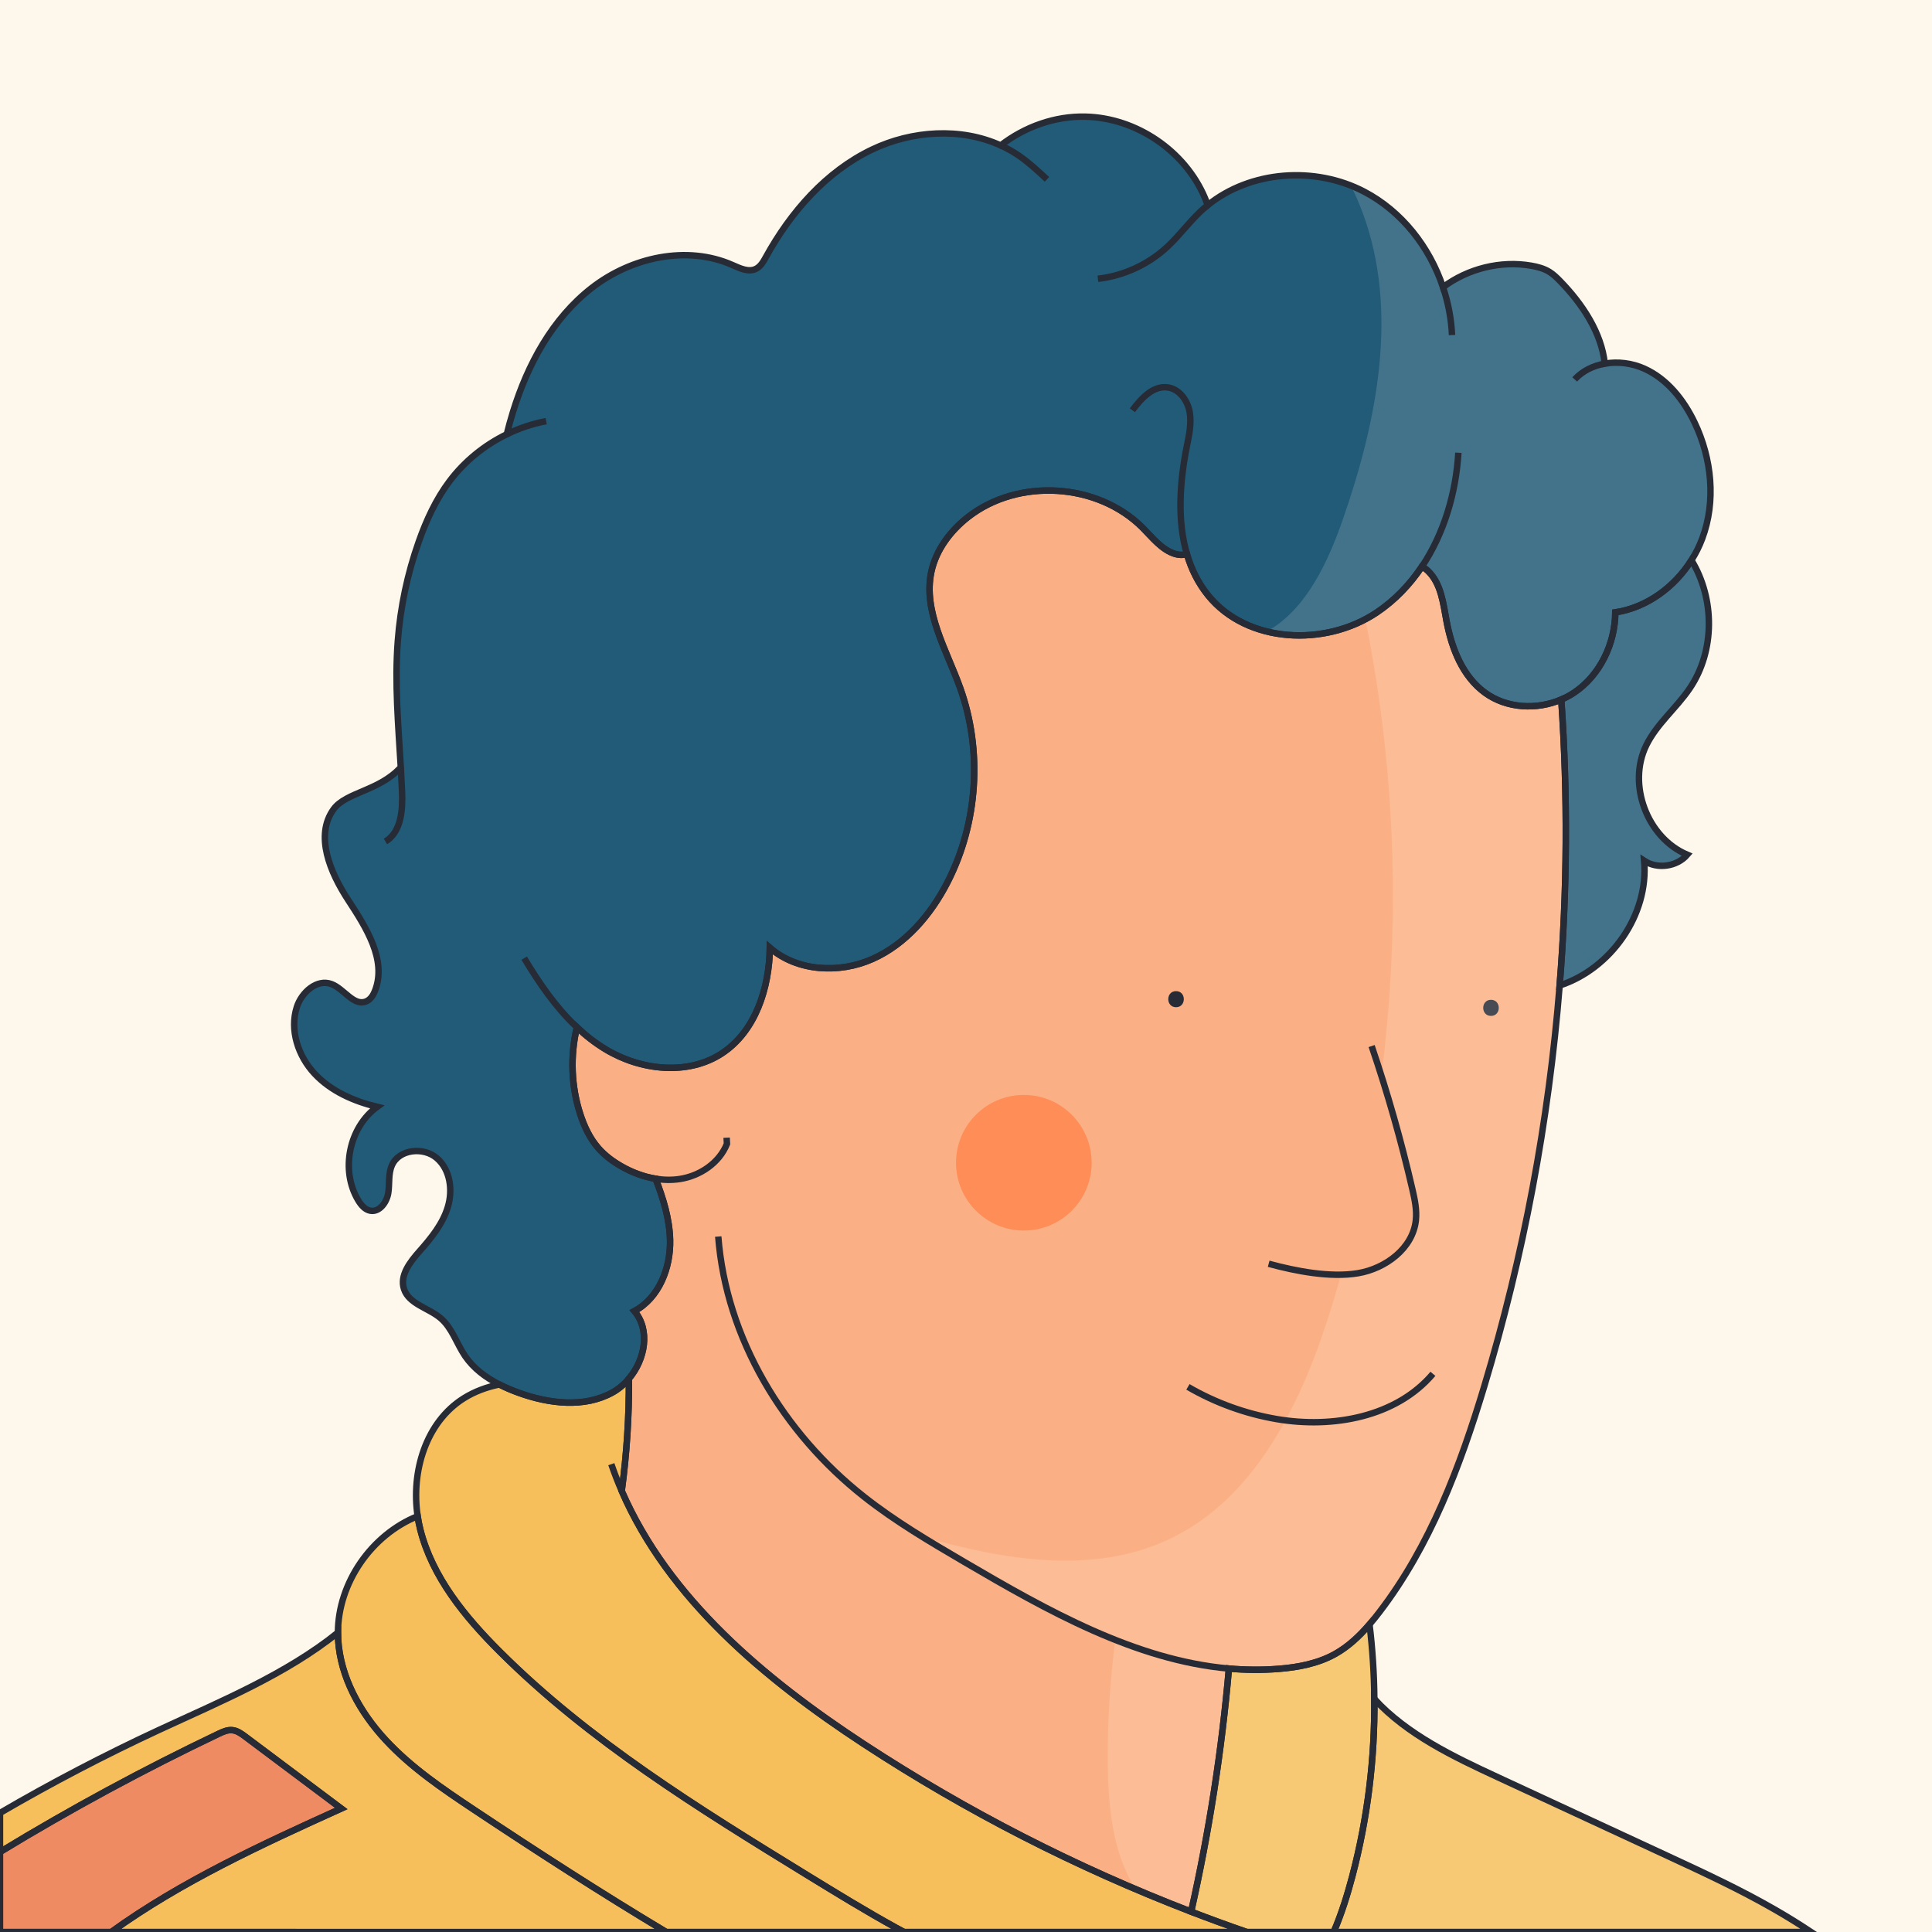 <?xml version="1.0" encoding="utf-8"?>
<!-- Generator: Adobe Illustrator 27.0.1, SVG Export Plug-In . SVG Version: 6.00 Build 0)  -->
<svg version="1.1" id="Capa_1" xmlns="http://www.w3.org/2000/svg" xmlns:xlink="http://www.w3.org/1999/xlink" x="0px" y="0px"
	 viewBox="0 0 600 600" style="enable-background:new 0 0 600 600;" xml:space="preserve">
<style type="text/css">
	.st0{fill:#FEF7EB;}
	.st1{fill:#FAB084;}
	.st2{fill:#215B77;}
	.st3{fill:#F7BF5C;}
	.st4{fill:#EF8B63;}
	.st5{fill:#FF8D58;}
	.st6{fill:#272B36;}
	.st7{fill:none;}
	.st8{opacity:0.15;fill:#FFFFFF;}
	.st9{fill:none;stroke:#272B36;stroke-width:2;stroke-miterlimit:10;}
	.st10{fill:#FAB084;stroke:#272B36;stroke-width:2;stroke-miterlimit:10;}
</style>
<rect class="st0" width="600" height="600"/>
<path class="st1" d="M484.36,306.06c-3.38,42.18-11.21,84-23.42,124.51c-7.48,24.82-16.8,49.56-32.58,70.12
	c-0.98,1.28-1.99,2.54-3.04,3.77c-3.11,3.62-6.6,6.92-10.75,9.23c-5.28,2.93-11.37,4.1-17.39,4.58c-5.23,0.42-10.4,0.37-15.53-0.08
	c-2.22,25.39-6.14,50.63-11.73,75.5c-35.57-13.7-69.7-31.15-101.59-52.03c-30.78-20.15-60.74-45.19-75.25-78.62
	c1.56-11.56,2.31-23.22,2.24-34.87v-0.02c5.06-6.01,6.68-15.04,1.71-20.98c7.64-4.1,11.27-13.41,11.07-22.07
	c-0.16-6.56-2.12-12.88-4.5-19.03c-3.77-0.61-7.45-2.02-10.77-3.94c-2.59-1.49-5.01-3.3-6.98-5.54c-2.65-3.01-4.39-6.71-5.63-10.52
	c-2.84-8.68-3.17-18.15-1.06-27.04c2.72,2.56,5.66,4.87,8.87,6.81c10.92,6.61,25.62,8.28,36.26,1.23
	c10.39-6.89,14.61-20.27,14.8-32.73c8.53,7.41,21.6,8.08,31.91,3.46c10.32-4.61,18.08-13.73,23.24-23.78
	c9.48-18.46,10.94-40.87,3.94-60.4c-4.24-11.82-11.54-23.7-8.96-35.99c1.44-6.81,5.88-12.72,11.36-17.02
	c15.59-12.23,40.28-10.73,54.28,3.3c3.09,3.1,5.93,6.85,10.11,8.13c1.16,0.35,2.43,0.36,3.65,0.09c1.36,4.63,3.49,8.96,6.59,12.79
	c12.13,14.94,36.35,16.01,52.34,5.29c5.61-3.77,10.27-8.64,14.01-14.21c0.7,0.33,1.34,0.76,1.89,1.29c4.1,3.9,4.75,10.06,5.79,15.62
	c1.59,8.48,4.99,17.18,11.98,22.25c6.71,4.87,16.01,5.37,23.65,2.09C486.91,246.81,486.73,276.53,484.36,306.06z"/>
<path class="st2" d="M528.63,167.28c-0.88,2.34-2,4.59-3.34,6.7c-5.28,8.38-13.88,14.71-23.64,16.2c-0.08,9.76-4.78,19.6-12.91,25
	c-1.22,0.81-2.52,1.5-3.87,2.07c-7.64,3.28-16.94,2.78-23.65-2.09c-6.99-5.07-10.39-13.77-11.98-22.25
	c-1.04-5.56-1.69-11.72-5.79-15.62c-0.55-0.53-1.19-0.96-1.89-1.29c-3.74,5.57-8.4,10.44-14.01,14.21
	c-15.99,10.72-40.21,9.65-52.34-5.29c-3.1-3.83-5.23-8.16-6.59-12.79c-1.22,0.27-2.49,0.26-3.65-0.09
	c-4.18-1.28-7.02-5.03-10.11-8.13c-14-14.03-38.69-15.53-54.28-3.3c-5.48,4.3-9.92,10.21-11.36,17.02
	c-2.58,12.29,4.72,24.17,8.96,35.99c7,19.53,5.54,41.94-3.94,60.4c-5.16,10.05-12.92,19.17-23.24,23.78
	c-10.31,4.62-23.38,3.95-31.91-3.46c-0.19,12.46-4.41,25.84-14.8,32.73c-10.64,7.05-25.34,5.38-36.26-1.23
	c-3.21-1.94-6.15-4.25-8.87-6.81c-2.11,8.89-1.78,18.36,1.06,27.04c1.24,3.81,2.98,7.51,5.63,10.52c1.97,2.24,4.39,4.05,6.98,5.54
	c3.32,1.92,7,3.33,10.77,3.94c2.38,6.15,4.34,12.47,4.5,19.03c0.2,8.66-3.43,17.97-11.07,22.07c4.97,5.94,3.35,14.97-1.71,20.98
	v0.02c-1.45,1.73-3.18,3.2-5.13,4.28c-8.73,4.84-19.63,3.49-29.02,0.12c-2.06-0.75-4.11-1.6-6.08-2.61h-0.01
	c-4.22-2.15-8.03-4.99-10.67-8.87c-2.62-3.88-4.01-8.7-7.58-11.73c-3.77-3.21-9.84-4.35-11.37-9.06c-1.38-4.22,1.89-8.4,4.83-11.72
	c3.64-4.11,7.21-8.49,8.79-13.74c1.59-5.24,0.75-11.58-3.4-15.16c-4.14-3.59-11.75-2.81-13.96,2.21c-1.18,2.66-0.69,5.73-1.14,8.61
	c-0.46,2.87-2.7,6.01-5.56,5.5c-1.68-0.3-2.88-1.76-3.76-3.21c-5.61-9.29-2.9-22.67,5.87-29.05c-7.25-1.73-14.39-4.88-19.47-10.34
	c-5.08-5.45-7.76-13.51-5.49-20.61c1.47-4.61,6.25-8.88,10.77-7.18c3.95,1.49,6.96,7.05,10.83,5.36c1.38-0.61,2.22-2.02,2.75-3.43
	c3.59-9.51-2.84-19.55-8.4-28.05c-5.56-8.51-10.48-20.01-4.49-28.22c3.84-5.26,14.21-5.64,20.84-12.98
	c-0.78-13.08-1.93-26.17-0.93-39.23c0.8-10.51,3-20.91,6.51-30.84c2.35-6.65,5.33-13.15,9.57-18.79
	c4.65-6.17,10.81-11.18,17.76-14.56c0.57-2.3,1.2-4.59,1.9-6.86c4.56-14.8,12.28-29.11,24.52-38.61c12.23-9.5,29.5-13.37,43.66-7.1
	c2.32,1.02,4.96,2.31,7.25,1.22c1.51-0.73,2.38-2.3,3.19-3.77c7.68-13.89,18.63-26.48,32.96-33.32c12.4-5.92,27.55-6.9,39.91-1.27
	c7.47-5.79,16.85-9.15,26.31-8.93c15.82,0.35,30.97,10.66,37.12,25.24c0.31,0.74,0.6,1.48,0.88,2.24
	c13.32-10.75,33.34-12.18,48.58-4.19c11.67,6.12,20.29,17.15,24.48,29.67c7.73-5.78,17.88-8.33,27.41-6.67
	c1.98,0.34,3.96,0.87,5.66,1.93c1.23,0.77,2.28,1.79,3.29,2.83c6.91,7.08,12.87,16.05,13.88,25.65c4.08-0.72,8.49-0.16,12.29,1.56
	c7.1,3.2,12.25,9.72,15.61,16.76C531.62,142.41,532.98,155.7,528.63,167.28z"/>
<path class="st3" d="M562.46,600H414.19c2.41-5.61,4.25-11.51,5.81-17.42c4.7-17.9,6.99-36.44,6.81-54.95
	c10.22,11.09,24.57,17.92,38.4,24.33c17.53,8.12,35.05,16.24,52.58,24.37c11.18,5.18,22.38,10.38,33.07,16.51
	C554.81,595.1,558.67,597.49,562.46,600z"/>
<path class="st3" d="M420,582.58c-1.56,5.91-3.4,11.81-5.81,17.42h-27.02c-5.79-2-11.54-4.11-17.25-6.31
	c5.59-24.87,9.51-50.11,11.73-75.5c5.13,0.45,10.3,0.5,15.53,0.08c6.02-0.48,12.11-1.65,17.39-4.58c4.15-2.31,7.64-5.61,10.75-9.23
	c0.93,7.68,1.43,15.42,1.49,23.17C426.99,546.14,424.7,564.68,420,582.58z"/>
<path class="st4" d="M105.98,561.65C81.4,572.78,56.26,584.32,34.54,600H0v-24.85c21.99-13.37,44.64-25.62,67.86-36.69
	c1.33-0.63,2.75-1.28,4.22-1.15c1.55,0.13,2.89,1.1,4.14,2.04C86.14,546.78,96.06,554.22,105.98,561.65z"/>
<path class="st3" d="M34.54,600c21.72-15.68,46.86-27.22,71.44-38.35c-9.92-7.43-19.84-14.87-29.76-22.3
	c-1.25-0.94-2.59-1.91-4.14-2.04c-1.47-0.13-2.89,0.52-4.22,1.15C44.64,549.53,21.99,561.78,0,575.15v-12.12
	c16.02-9.34,32.47-17.93,49.29-25.74c19.16-8.89,39.4-17.22,55.66-30.26c0,0.72,0.02,1.43,0.06,2.14
	c0.71,11.69,6.75,22.55,14.71,31.15c7.95,8.6,17.75,15.23,27.51,21.72c19.62,13.05,39.44,25.84,59.65,37.96H34.54z"/>
<path class="st3" d="M280.72,600h-73.84c-20.21-12.12-40.03-24.91-59.65-37.96c-9.76-6.49-19.56-13.12-27.51-21.72
	c-7.96-8.6-14-19.46-14.71-31.15c-0.04-0.71-0.06-1.42-0.06-2.14c0.03-15.47,10.44-30.41,24.75-36.16c0.2,1.38,0.47,2.74,0.81,4.08
	c3.73,14.83,13.87,27.18,24.69,37.97c27.87,27.81,61.75,48.69,95.3,69.3c9.21,5.65,18.42,11.31,27.89,16.52
	C279.16,599.17,279.94,599.59,280.72,600z"/>
<path class="st3" d="M387.17,600H280.72c-0.78-0.41-1.56-0.83-2.33-1.26c-9.47-5.21-18.68-10.87-27.89-16.52
	c-33.55-20.61-67.43-41.49-95.3-69.3c-10.82-10.79-20.96-23.14-24.69-37.97c-0.34-1.34-0.61-2.7-0.81-4.08
	c-2.07-13.87,2.55-29.23,14.33-36.62c3.42-2.14,7.15-3.49,11.05-4.29h0.01c1.97,1.01,4.02,1.86,6.08,2.61
	c9.39,3.37,20.29,4.72,29.02-0.12c1.95-1.08,3.68-2.55,5.13-4.28c0.07,11.65-0.68,23.31-2.24,34.87
	c14.51,33.43,44.47,58.47,75.25,78.62c31.89,20.88,66.02,38.33,101.59,52.03C375.63,595.89,381.38,598,387.17,600z"/>
<circle class="st5" cx="317.96" cy="361.1" r="21.06"/>
<g>
	<g>
		<path class="st6" d="M365.23,312.8c3.22,0,3.22-5,0-5C362.01,307.8,362.01,312.8,365.23,312.8L365.23,312.8z"/>
	</g>
</g>
<g>
	<g>
		<path class="st6" d="M463.04,315.5c3.22,0,3.22-5,0-5C459.83,310.5,459.82,315.5,463.04,315.5L463.04,315.5z"/>
	</g>
</g>
<path class="st7" d="M441.56,176c6.89-10.28,10.61-22.94,11.35-35.4"/>
<path class="st7" d="M351.68,127.41c2.75-3.71,6.5-7.79,11.07-7.08c3.57,0.55,6.08,4.07,6.71,7.63c0.63,3.57-0.19,7.21-0.9,10.76
	c-2.18,10.94-3.01,22.93,0.06,33.41"/>
<path class="st7" d="M498.38,112.93c-3.56,0.63-6.89,2.23-9.35,4.9"/>
<path class="st7" d="M223.06,384.02c2.43,31.65,20.28,61.07,45.19,80.74c9.76,7.72,20.53,14.04,31.27,20.34
	c25.63,15.03,53.08,30.52,82.13,33.09"/>
<path class="st7" d="M162.79,297.56c4.62,7.73,9.85,15.34,16.37,21.47"/>
<path class="st7" d="M225.66,353.32c0.03,0.64,0.06,1.28,0.1,1.92c-2.37,5.91-8.34,9.94-14.64,10.91c-2.5,0.38-5.03,0.33-7.52-0.08"
	/>
<path class="st7" d="M169.62,130.79c-4.24,0.8-8.37,2.18-12.24,4.08"/>
<path class="st7" d="M124.47,238.29c0.15,2.52,0.28,5.04,0.39,7.56c0.24,5.72-0.25,12.53-5.15,15.48"/>
<path class="st7" d="M310.77,45.16c1.93,0.87,3.79,1.91,5.56,3.12c3.18,2.17,6,4.8,8.81,7.42"/>
<path class="st7" d="M450.94,104.06c-0.23-5.05-1.19-10.07-2.8-14.87"/>
<path class="st7" d="M340.96,86.58c7.95-0.91,15.58-4.41,21.45-9.83c3.72-3.43,6.72-7.57,10.39-11.05c0.74-0.7,1.5-1.36,2.28-1.99"
	/>
<path class="st7" d="M193.08,463.04c-1.18-2.72-2.26-5.5-3.23-8.33"/>
<path class="st2" d="M511.29,231.41c-5.99,12.17,0.21,28.77,12.7,34.03c-3.21,3.73-9.28,4.58-13.39,1.87
	c1.51,16.82-10.36,33.56-26.24,38.75c2.37-29.53,2.55-59.25,0.51-88.81c1.35-0.57,2.65-1.26,3.87-2.07
	c8.13-5.4,12.83-15.24,12.91-25c9.76-1.49,18.36-7.82,23.64-16.2c7.28,11.91,7.36,28.19-0.54,39.82
	C520.59,219.92,514.56,224.77,511.29,231.41z"/>
<path class="st8" d="M562.77,600H387.48c-5.79-2-11.54-4.11-17.25-6.31c-1.71-0.66-3.42-1.33-5.12-2.01
	c-1.2-0.47-2.4-0.95-3.59-1.43c-0.42-0.17-0.84-0.34-1.25-0.51c-2.21-0.91-4.41-1.82-6.6-2.75c-0.36-0.15-0.72-0.3-1.08-0.46
	c-6.76-10.57-8.33-24.38-8.54-37.24c-0.21-13.41,0.57-26.83,2.34-40.12c-16.11-6.42-31.64-15.32-46.56-24.07
	c-4.34-2.55-8.69-5.1-12.97-7.75c25.21,7.18,52.54,11.74,76.03,0.75c27.67-12.95,41.94-43.7,50.86-72.93
	c20.92-68.6,24.48-142.41,10.3-212.71c-9.29,4.83-20.54,6.15-30.52,3.61c12.16-6.86,18.89-21.46,23.61-35.06
	c10.59-30.54,17.28-64.5,6.09-94.82c-1.1-2.97-2.36-5.88-3.79-8.71c1.55,0.59,3.06,1.27,4.53,2.04
	c11.67,6.12,20.29,17.15,24.48,29.67c7.73-5.78,17.88-8.33,27.41-6.67c1.98,0.34,3.96,0.87,5.66,1.93c1.23,0.77,2.28,1.79,3.29,2.83
	c6.91,7.08,12.87,16.05,13.88,25.65c4.08-0.72,8.49-0.16,12.29,1.56c7.1,3.2,12.25,9.72,15.61,16.76
	c5.34,11.16,6.7,24.45,2.35,36.03c-0.88,2.34-2,4.59-3.34,6.7c7.28,11.91,7.36,28.19-0.54,39.82c-4.16,6.12-10.19,10.97-13.46,17.61
	c-5.99,12.17,0.21,28.77,12.7,34.03c-3.21,3.73-9.28,4.58-13.39,1.87c1.51,16.82-10.36,33.56-26.24,38.75
	c-3.38,42.18-11.21,84-23.42,124.51c-7.48,24.82-16.8,49.56-32.58,70.12c-0.98,1.28-1.99,2.54-3.04,3.77
	c0.93,7.68,1.43,15.42,1.49,23.17c10.22,11.09,24.57,17.92,38.4,24.33c17.53,8.12,35.05,16.24,52.58,24.37
	c11.18,5.18,22.38,10.38,33.07,16.51C555.12,595.1,558.98,597.49,562.77,600z"/>
<path class="st9" d="M484.36,306.06c-3.38,42.18-11.21,84-23.42,124.51c-7.48,24.82-16.8,49.56-32.58,70.12
	c-0.98,1.28-1.99,2.54-3.04,3.77c-3.11,3.62-6.6,6.92-10.75,9.23c-5.28,2.93-11.37,4.1-17.39,4.58c-5.23,0.42-10.4,0.37-15.53-0.08
	c-2.22,25.39-6.14,50.63-11.73,75.5c-35.57-13.7-69.7-31.15-101.59-52.03c-30.78-20.15-60.74-45.19-75.25-78.62
	c1.56-11.56,2.31-23.22,2.24-34.87v-0.02c5.06-6.01,6.68-15.04,1.71-20.98c7.64-4.1,11.27-13.41,11.07-22.07
	c-0.16-6.56-2.12-12.88-4.5-19.03c-3.77-0.61-7.45-2.02-10.77-3.94c-2.59-1.49-5.01-3.3-6.98-5.54c-2.65-3.01-4.39-6.71-5.63-10.52
	c-2.84-8.68-3.17-18.15-1.06-27.04c2.72,2.56,5.66,4.87,8.87,6.81c10.92,6.61,25.62,8.28,36.26,1.23
	c10.39-6.89,14.61-20.27,14.8-32.73c8.53,7.41,21.6,8.08,31.91,3.46c10.32-4.61,18.08-13.73,23.24-23.78
	c9.48-18.46,10.94-40.87,3.94-60.4c-4.24-11.82-11.54-23.7-8.96-35.99c1.44-6.81,5.88-12.72,11.36-17.02
	c15.59-12.23,40.28-10.73,54.28,3.3c3.09,3.1,5.93,6.85,10.11,8.13c1.16,0.35,2.43,0.36,3.65,0.09c1.36,4.63,3.49,8.96,6.59,12.79
	c12.13,14.94,36.35,16.01,52.34,5.29c5.61-3.77,10.27-8.64,14.01-14.21c0.7,0.33,1.34,0.76,1.89,1.29c4.1,3.9,4.75,10.06,5.79,15.62
	c1.59,8.48,4.99,17.18,11.98,22.25c6.71,4.87,16.01,5.37,23.65,2.09C486.91,246.81,486.73,276.53,484.36,306.06z"/>
<path class="st9" d="M528.63,167.28c-0.88,2.34-2,4.59-3.34,6.7c-5.28,8.38-13.88,14.71-23.64,16.2c-0.08,9.76-4.78,19.6-12.91,25
	c-1.22,0.81-2.52,1.5-3.87,2.07c-7.64,3.28-16.94,2.78-23.65-2.09c-6.99-5.07-10.39-13.77-11.98-22.25
	c-1.04-5.56-1.69-11.72-5.79-15.62c-0.55-0.53-1.19-0.96-1.89-1.29c-3.74,5.57-8.4,10.44-14.01,14.21
	c-15.99,10.72-40.21,9.65-52.34-5.29c-3.1-3.83-5.23-8.16-6.59-12.79c-1.22,0.27-2.49,0.26-3.65-0.09
	c-4.18-1.28-7.02-5.03-10.11-8.13c-14-14.03-38.69-15.53-54.28-3.3c-5.48,4.3-9.92,10.21-11.36,17.02
	c-2.58,12.29,4.72,24.17,8.96,35.99c7,19.53,5.54,41.94-3.94,60.4c-5.16,10.05-12.92,19.17-23.24,23.78
	c-10.31,4.62-23.38,3.95-31.91-3.46c-0.19,12.46-4.41,25.84-14.8,32.73c-10.64,7.05-25.34,5.38-36.26-1.23
	c-3.21-1.94-6.15-4.25-8.87-6.81c-2.11,8.89-1.78,18.36,1.06,27.04c1.24,3.81,2.98,7.51,5.63,10.52c1.97,2.24,4.39,4.05,6.98,5.54
	c3.32,1.92,7,3.33,10.77,3.94c2.38,6.15,4.34,12.47,4.5,19.03c0.2,8.66-3.43,17.97-11.07,22.07c4.97,5.94,3.35,14.97-1.71,20.98
	v0.02c-1.45,1.73-3.18,3.2-5.13,4.28c-8.73,4.84-19.63,3.49-29.02,0.12c-2.06-0.75-4.11-1.6-6.08-2.61h-0.01
	c-4.22-2.15-8.03-4.99-10.67-8.87c-2.62-3.88-4.01-8.7-7.58-11.73c-3.77-3.21-9.84-4.35-11.37-9.06c-1.38-4.22,1.89-8.4,4.83-11.72
	c3.64-4.11,7.21-8.49,8.79-13.74c1.59-5.24,0.75-11.58-3.4-15.16c-4.14-3.59-11.75-2.81-13.96,2.21c-1.18,2.66-0.69,5.73-1.14,8.61
	c-0.46,2.87-2.7,6.01-5.56,5.5c-1.68-0.3-2.88-1.76-3.76-3.21c-5.61-9.29-2.9-22.67,5.87-29.05c-7.25-1.73-14.39-4.88-19.47-10.34
	c-5.08-5.45-7.76-13.51-5.49-20.61c1.47-4.61,6.25-8.88,10.77-7.18c3.95,1.49,6.96,7.05,10.83,5.36c1.38-0.61,2.22-2.02,2.75-3.43
	c3.59-9.51-2.84-19.55-8.4-28.05c-5.56-8.51-10.48-20.01-4.49-28.22c3.84-5.26,14.21-5.64,20.84-12.98
	c-0.78-13.08-1.93-26.17-0.93-39.23c0.8-10.51,3-20.91,6.51-30.84c2.35-6.65,5.33-13.15,9.57-18.79
	c4.65-6.17,10.81-11.18,17.76-14.56c0.57-2.3,1.2-4.59,1.9-6.86c4.56-14.8,12.28-29.11,24.52-38.61c12.23-9.5,29.5-13.37,43.66-7.1
	c2.32,1.02,4.96,2.31,7.25,1.22c1.51-0.73,2.38-2.3,3.19-3.77c7.68-13.89,18.63-26.48,32.96-33.32c12.4-5.92,27.55-6.9,39.91-1.27
	c7.47-5.79,16.85-9.15,26.31-8.93c15.82,0.35,30.97,10.66,37.12,25.24c0.31,0.74,0.6,1.48,0.88,2.24
	c13.32-10.75,33.34-12.18,48.58-4.19c11.67,6.12,20.29,17.15,24.48,29.67c7.73-5.78,17.88-8.33,27.41-6.67
	c1.98,0.34,3.96,0.87,5.66,1.93c1.23,0.77,2.28,1.79,3.29,2.83c6.91,7.08,12.87,16.05,13.88,25.65c4.08-0.72,8.49-0.16,12.29,1.56
	c7.1,3.2,12.25,9.72,15.61,16.76C531.62,142.41,532.98,155.7,528.63,167.28z"/>
<path class="st9" d="M562.46,600H414.19c2.41-5.61,4.25-11.51,5.81-17.42c4.7-17.9,6.99-36.44,6.81-54.95
	c10.22,11.09,24.57,17.92,38.4,24.33c17.53,8.12,35.05,16.24,52.58,24.37c11.18,5.18,22.38,10.38,33.07,16.51
	C554.81,595.1,558.67,597.49,562.46,600z"/>
<path class="st9" d="M420,582.58c-1.56,5.91-3.4,11.81-5.81,17.42h-27.02c-5.79-2-11.54-4.11-17.25-6.31
	c5.59-24.87,9.51-50.11,11.73-75.5c5.13,0.45,10.3,0.5,15.53,0.08c6.02-0.48,12.11-1.65,17.39-4.58c4.15-2.31,7.64-5.61,10.75-9.23
	c0.93,7.68,1.43,15.42,1.49,23.17C426.99,546.14,424.7,564.68,420,582.58z"/>
<path class="st9" d="M105.98,561.65C81.4,572.78,56.26,584.32,34.54,600H0v-24.85c21.99-13.37,44.64-25.62,67.86-36.69
	c1.33-0.63,2.75-1.28,4.22-1.15c1.55,0.13,2.89,1.1,4.14,2.04C86.14,546.78,96.06,554.22,105.98,561.65z"/>
<path class="st9" d="M34.54,600c21.72-15.68,46.86-27.22,71.44-38.35c-9.92-7.43-19.84-14.87-29.76-22.3
	c-1.25-0.94-2.59-1.91-4.14-2.04c-1.47-0.13-2.89,0.52-4.22,1.15C44.64,549.53,21.99,561.78,0,575.15v-12.12
	c16.02-9.34,32.47-17.93,49.29-25.74c19.16-8.89,39.4-17.22,55.66-30.26c0,0.72,0.02,1.43,0.06,2.14
	c0.71,11.69,6.75,22.55,14.71,31.15c7.95,8.6,17.75,15.23,27.51,21.72c19.62,13.05,39.44,25.84,59.65,37.96H34.54z"/>
<path class="st9" d="M280.72,600h-73.84c-20.21-12.12-40.03-24.91-59.65-37.96c-9.76-6.49-19.56-13.12-27.51-21.72
	c-7.96-8.6-14-19.46-14.71-31.15c-0.04-0.71-0.06-1.42-0.06-2.14c0.03-15.47,10.44-30.41,24.75-36.16c0.2,1.38,0.47,2.74,0.81,4.08
	c3.73,14.83,13.87,27.18,24.69,37.97c27.87,27.81,61.75,48.69,95.3,69.3c9.21,5.65,18.42,11.31,27.89,16.52
	C279.16,599.17,279.94,599.59,280.72,600z"/>
<path class="st9" d="M387.17,600H280.72c-0.78-0.41-1.56-0.83-2.33-1.26c-9.47-5.21-18.68-10.87-27.89-16.52
	c-33.55-20.61-67.43-41.49-95.3-69.3c-10.82-10.79-20.96-23.14-24.69-37.97c-0.34-1.34-0.61-2.7-0.81-4.08
	c-2.07-13.87,2.55-29.23,14.33-36.62c3.42-2.14,7.15-3.49,11.05-4.29h0.01c1.97,1.01,4.02,1.86,6.08,2.61
	c9.39,3.37,20.29,4.72,29.02-0.12c1.95-1.08,3.68-2.55,5.13-4.28c0.07,11.65-0.68,23.31-2.24,34.87
	c14.51,33.43,44.47,58.47,75.25,78.62c31.89,20.88,66.02,38.33,101.59,52.03C375.63,595.89,381.38,598,387.17,600z"/>
<path class="st9" d="M441.56,176c6.89-10.28,10.61-22.94,11.35-35.4"/>
<path class="st9" d="M351.68,127.41c2.75-3.71,6.5-7.79,11.07-7.08c3.57,0.55,6.08,4.07,6.71,7.63c0.63,3.57-0.19,7.21-0.9,10.76
	c-2.18,10.94-3.01,22.93,0.06,33.41"/>
<path class="st9" d="M498.38,112.93c-3.56,0.63-6.89,2.23-9.35,4.9"/>
<path class="st9" d="M223.06,384.02c2.43,31.65,20.28,61.07,45.19,80.74c9.76,7.72,20.53,14.04,31.27,20.34
	c25.63,15.03,53.08,30.52,82.13,33.09"/>
<path class="st9" d="M162.79,297.56c4.62,7.73,9.85,15.34,16.37,21.47"/>
<path class="st9" d="M225.66,353.32c0.03,0.64,0.06,1.28,0.1,1.92c-2.37,5.91-8.34,9.94-14.64,10.91c-2.5,0.38-5.03,0.33-7.52-0.08"
	/>
<path class="st9" d="M169.62,130.79c-4.24,0.8-8.37,2.18-12.24,4.08"/>
<path class="st9" d="M124.47,238.29c0.15,2.52,0.28,5.04,0.39,7.56c0.24,5.72-0.25,12.53-5.15,15.48"/>
<path class="st9" d="M310.77,45.16c1.93,0.87,3.79,1.91,5.56,3.12c3.18,2.17,6,4.8,8.81,7.42"/>
<path class="st9" d="M450.94,104.06c-0.23-5.05-1.19-10.07-2.8-14.87"/>
<path class="st9" d="M340.96,86.58c7.95-0.91,15.58-4.41,21.45-9.83c3.72-3.43,6.72-7.57,10.39-11.05c0.74-0.7,1.5-1.36,2.28-1.99"
	/>
<path class="st9" d="M193.08,463.04c-1.18-2.72-2.26-5.5-3.23-8.33"/>
<path class="st9" d="M368.47,600c-0.08,0.34-0.16,0.68-0.24,1.02"/>
<path class="st9" d="M511.29,231.41c-5.99,12.17,0.21,28.77,12.7,34.03c-3.21,3.73-9.28,4.58-13.39,1.87
	c1.51,16.82-10.36,33.56-26.24,38.75c2.37-29.53,2.55-59.25,0.51-88.81c1.35-0.57,2.65-1.26,3.87-2.07
	c8.13-5.4,12.83-15.24,12.91-25c9.76-1.49,18.36-7.82,23.64-16.2c7.28,11.91,7.36,28.19-0.54,39.82
	C520.59,219.92,514.56,224.77,511.29,231.41z"/>
<path class="st10" d="M425.97,324.86c4.97,14.6,9.2,29.46,12.66,44.49c0.73,3.16,1.42,6.39,1.08,9.61
	c-0.92,8.67-9.36,15-17.97,16.45c-8.6,1.44-19.33-0.64-27.74-2.94"/>
<path class="st9" d="M368.92,430.71c8.5,4.94,17.88,8.34,27.56,10c17.38,2.97,37.14-0.6,48.53-14.06"/>
</svg>
